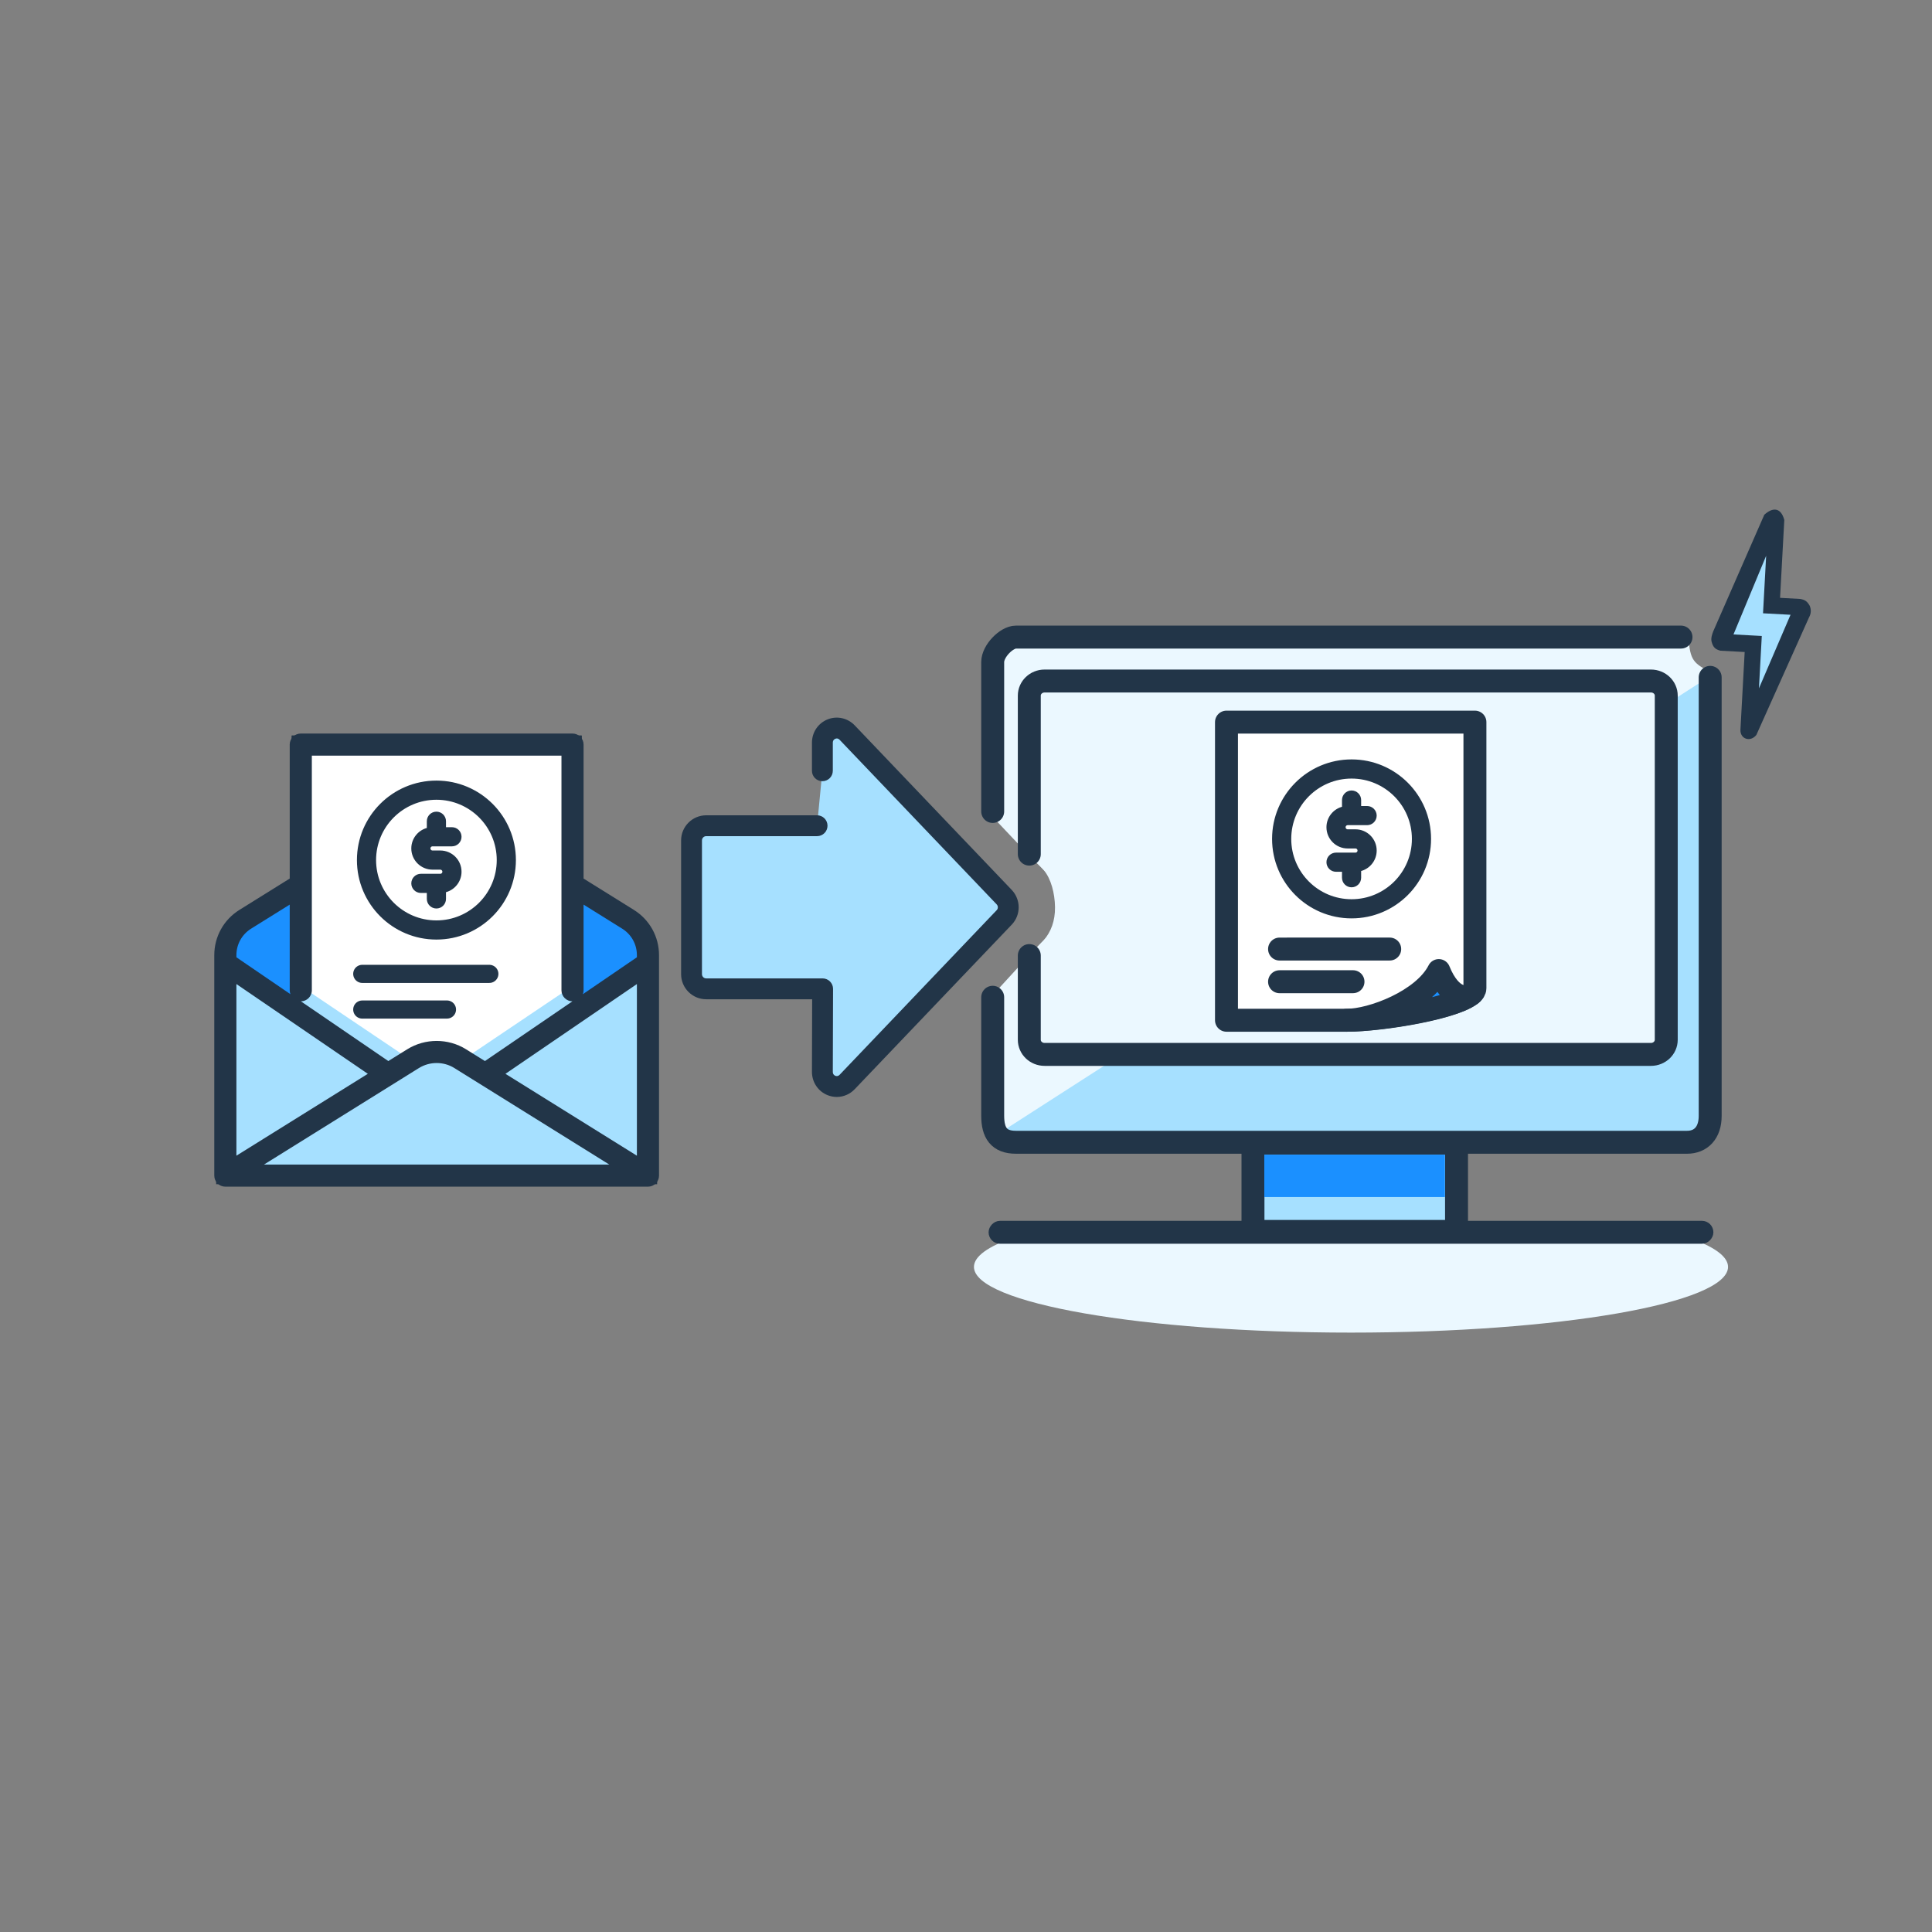 <svg width="160" height="160" viewBox="0 0 160 160" fill="none" xmlns="http://www.w3.org/2000/svg">
<rect x="0" y="0" width="160" height="160" fill="#808080" stroke="none"/>
<path fill-rule="evenodd" clip-rule="evenodd" d="M139.794 102.479H83.972C81.856 103.212 80.658 104.041 80.658 104.919C80.658 107.925 94.638 110.361 111.884 110.361C129.128 110.361 143.109 107.925 143.109 104.919C143.109 104.041 141.91 103.212 139.794 102.479Z" fill="#EBF8FF"/>
<path fill-rule="evenodd" clip-rule="evenodd" d="M103.766 101.981H120.624V94.682H103.766V101.981Z" fill="#A6E0FF"/>
<path d="M103.766 101.981H102.816V102.931H103.766V101.981ZM120.624 101.981V102.931H121.574V101.981H120.624ZM120.624 94.682H121.574V93.732H120.624V94.682ZM103.766 94.682V93.732H102.816V94.682H103.766ZM103.766 102.931H120.624V101.031H103.766V102.931ZM121.574 101.981V94.682H119.674V101.981H121.574ZM120.624 93.732H103.766V95.632H120.624V93.732ZM102.816 94.682V101.981H104.716V94.682H102.816Z" fill="#223548"/>
<path fill-rule="evenodd" clip-rule="evenodd" d="M85.417 95.203H138.421C140.528 95.203 142.235 93.597 142.235 91.616V57.611C141.103 57.206 143.223 58.154 142.235 57.611C142.329 57.133 138.606 55.489 138.606 55.489C138.606 55.489 137.491 55.117 137.09 54.58C136.785 53.869 136.73 53.472 136.787 52.761H85.417C83.311 52.761 81.603 54.367 81.603 56.348V64.828L90.676 74.842L81.603 85.112V91.616C81.603 93.597 83.311 95.203 85.417 95.203Z" fill="#A6E0FF"/>
<path fill-rule="evenodd" clip-rule="evenodd" d="M139.819 52.761H85.417C83.312 52.761 81.603 54.369 81.603 56.352L81.603 67.009L85.491 71.123L89.379 74.871L85.491 78.832L81.603 83.074L81.603 91.666C81.603 92.558 81.961 93.362 82.531 93.99L141.941 55.792C140.164 54.932 139.995 54.704 139.819 52.761Z" fill="#EBF8FF"/>
<path fill-rule="evenodd" clip-rule="evenodd" d="M85.915 56.325H136.711C137.418 56.325 137.991 56.856 137.991 57.512V85.453C137.991 86.109 137.418 86.64 136.711 86.64H85.915C85.208 86.64 84.635 86.109 84.635 85.453L84.644 79.742L86.455 77.849C87.031 77.166 87.387 76.275 87.372 75.12C87.356 73.965 87.031 72.769 86.462 72.089L84.635 70.025V57.512C84.635 56.856 85.208 56.325 85.915 56.325Z" fill="#EBF8FF"/>
<path d="M85.242 79.136V86.11C85.242 86.779 85.808 87.321 86.507 87.321H136.726C137.425 87.321 137.992 86.779 137.992 86.11V57.61C137.992 56.941 137.425 56.399 136.726 56.399H86.507C85.808 56.399 85.242 56.941 85.242 57.61V70.735" stroke="#223548" stroke-width="1.9" stroke-linecap="round"/>
<path d="M139.213 52.761H84.136C83.349 52.761 82.211 53.921 82.211 54.827V67.201M141.63 56.096V92.414C141.63 93.822 140.855 94.597 139.717 94.597H84.131C82.728 94.597 82.211 93.822 82.211 92.394V82.589" stroke="#223548" stroke-width="1.9" stroke-linecap="round"/>
<path fill-rule="evenodd" clip-rule="evenodd" d="M122.147 81.838V59.803H101.572V84.493H111.537C114.439 84.493 122.147 83.237 122.147 81.838Z" fill="white"/>
<path fill-rule="evenodd" clip-rule="evenodd" d="M122.147 81.838V59.803H101.572V84.493H111.537C114.439 84.493 122.147 83.237 122.147 81.838Z" stroke="#223548" stroke-width="1.9" stroke-linecap="round" stroke-linejoin="round"/>
<path fill-rule="evenodd" clip-rule="evenodd" d="M122.003 82.167C121.563 82.811 120.146 82.832 119.155 80.378C117.887 82.873 113.635 84.493 111.537 84.493C114.477 84.493 120.949 83.428 122.003 82.167Z" fill="#1B90FF"/>
<path fill-rule="evenodd" clip-rule="evenodd" d="M122.003 82.167C121.563 82.811 120.146 82.832 119.155 80.378C117.887 82.873 113.635 84.493 111.537 84.493C114.477 84.493 120.949 83.428 122.003 82.167Z" stroke="#223548" stroke-width="1.9" stroke-linecap="round" stroke-linejoin="round"/>
<path d="M111.288 68.509C111.288 68.331 111.432 68.187 111.609 68.187H113.217C113.573 68.187 113.861 67.899 113.861 67.544C113.861 67.189 113.573 66.901 113.217 66.901H112.574V66.257C112.574 65.902 112.286 65.614 111.931 65.614C111.576 65.614 111.288 65.902 111.288 66.257V66.901C111.288 66.911 111.288 66.922 111.288 66.933C110.554 67.081 110.001 67.731 110.001 68.509C110.001 69.397 110.721 70.117 111.609 70.117H112.252C112.43 70.117 112.574 70.261 112.574 70.439C112.574 70.616 112.43 70.76 112.252 70.76H110.644C110.289 70.76 110.001 71.048 110.001 71.404C110.001 71.759 110.289 72.047 110.644 72.047H111.288V72.69C111.288 73.045 111.576 73.333 111.931 73.333C112.286 73.333 112.574 73.045 112.574 72.69V72.047C112.574 72.036 112.574 72.025 112.573 72.015C113.308 71.866 113.861 71.217 113.861 70.439C113.861 69.55 113.141 68.831 112.252 68.831H111.609C111.432 68.831 111.288 68.686 111.288 68.509Z" fill="#223548"/>
<path d="M111.931 63.041C108.378 63.041 105.498 65.921 105.498 69.474C105.498 73.026 108.378 75.906 111.931 75.906C115.484 75.906 118.364 73.026 118.364 69.474C118.364 65.921 115.484 63.041 111.931 63.041ZM106.785 69.474C106.785 66.632 109.089 64.328 111.931 64.328C114.773 64.328 117.077 66.632 117.077 69.474C117.077 72.316 114.773 74.62 111.931 74.62C109.089 74.62 106.785 72.316 106.785 69.474Z" fill="#223548"/>
<path d="M111.288 68.509C111.288 68.331 111.432 68.187 111.609 68.187H113.217C113.573 68.187 113.861 67.899 113.861 67.544C113.861 67.189 113.573 66.901 113.217 66.901H112.574V66.257C112.574 65.902 112.286 65.614 111.931 65.614C111.576 65.614 111.288 65.902 111.288 66.257V66.901C111.288 66.911 111.288 66.922 111.288 66.933C110.554 67.081 110.001 67.731 110.001 68.509C110.001 69.397 110.721 70.117 111.609 70.117H112.252C112.43 70.117 112.574 70.261 112.574 70.439C112.574 70.616 112.43 70.76 112.252 70.76H110.644C110.289 70.76 110.001 71.048 110.001 71.404C110.001 71.759 110.289 72.047 110.644 72.047H111.288V72.69C111.288 73.045 111.576 73.333 111.931 73.333C112.286 73.333 112.574 73.045 112.574 72.69V72.047C112.574 72.036 112.574 72.025 112.573 72.015C113.308 71.866 113.861 71.217 113.861 70.439C113.861 69.55 113.141 68.831 112.252 68.831H111.609C111.432 68.831 111.288 68.686 111.288 68.509Z" stroke="#223548" stroke-width="0.3" stroke-linecap="round" stroke-linejoin="round"/>
<path d="M111.931 63.041C108.378 63.041 105.498 65.921 105.498 69.474C105.498 73.026 108.378 75.906 111.931 75.906C115.484 75.906 118.364 73.026 118.364 69.474C118.364 65.921 115.484 63.041 111.931 63.041ZM106.785 69.474C106.785 66.632 109.089 64.328 111.931 64.328C114.773 64.328 117.077 66.632 117.077 69.474C117.077 72.316 114.773 74.62 111.931 74.62C109.089 74.62 106.785 72.316 106.785 69.474Z" stroke="#223548" stroke-width="0.3" stroke-linecap="round" stroke-linejoin="round"/>
<path fill-rule="evenodd" clip-rule="evenodd" d="M104.703 99.132H119.663V95.623H104.703V99.132Z" fill="#1B90FF"/>
<path d="M105.967 81.302L112.049 81.301" stroke="#223548" stroke-width="1.9" stroke-linecap="round" stroke-linejoin="round"/>
<path d="M105.967 78.597L115.09 78.596" stroke="#223548" stroke-width="1.9" stroke-linecap="round" stroke-linejoin="round"/>
<rect x="0.475" y="-0.475" width="59.075" height="0.95" rx="0.475" transform="matrix(1 0 0 -1 81.871 102.053)" stroke="#223548" stroke-width="0.95"/>
<path fill-rule="evenodd" clip-rule="evenodd" d="M52.026 76.176L47.422 73.318V61.665H24.91L24.874 73.318L20.291 76.175C19.27 76.811 18.65 77.927 18.65 79.129V97.322H53.672V79.133C53.672 77.93 53.05 76.811 52.026 76.176Z" fill="#A6E0FF" stroke="#223548" stroke-width="1.5"/>
<path fill-rule="evenodd" clip-rule="evenodd" d="M47.422 84.028L40.16 88.972L38.057 87.666C36.799 86.885 35.198 86.917 33.972 87.747L32.164 88.972L24.91 84.028V61.664H47.422V84.028Z" fill="white" stroke="#223548" stroke-width="1.5"/>
<path fill-rule="evenodd" clip-rule="evenodd" d="M24.847 73.351L20.296 76.175C19.273 76.811 18.65 77.929 18.65 79.133V79.682L24.901 84.028L24.847 73.351ZM47.475 73.351L52.026 76.175C53.05 76.811 53.672 77.929 53.672 79.133V79.682L47.422 84.028L47.475 73.351Z" fill="#1B90FF"/>
<path fill-rule="evenodd" clip-rule="evenodd" d="M47.42 81.652L38.287 87.797L40.158 88.972L47.42 84.028V81.652ZM24.9 81.652L34.034 87.797L32.163 88.972L24.9 84.028V81.652Z" fill="#A6E0FF"/>
<path fill-rule="evenodd" clip-rule="evenodd" d="M53.245 79.542L40.174 88.469L38.332 87.321C37.013 86.5 35.309 86.5 33.99 87.321L32.148 88.469L19.078 79.542V79.103C19.078 78.03 19.622 77.05 20.535 76.481L24.493 74.015V82.011C24.493 82.241 24.68 82.426 24.909 82.426C25.139 82.426 25.325 82.241 25.325 82.011V62.08H46.998V82.011C46.998 82.241 47.183 82.426 47.413 82.426C47.643 82.426 47.829 82.241 47.829 82.011V74.015L51.788 76.481C52.7 77.05 53.245 78.03 53.245 79.103V79.542ZM53.245 96.61L40.945 88.948L53.245 80.548V96.61ZM20.113 96.945L34.431 88.026C35.482 87.371 36.841 87.371 37.892 88.026L52.21 96.945H20.113ZM19.078 80.548L31.378 88.948L19.078 96.61V80.548ZM52.228 75.776L47.829 73.036V61.664C47.829 61.435 47.643 61.249 47.413 61.249H24.909C24.68 61.249 24.493 61.435 24.493 61.664V73.036L20.094 75.776C18.937 76.497 18.246 77.741 18.246 79.103V97.36C18.246 97.59 18.432 97.775 18.662 97.775H53.661C53.89 97.775 54.077 97.59 54.077 97.36V79.103C54.077 77.741 53.385 76.497 52.228 75.776Z" fill="#223548"/>
<path d="M53.245 79.542L53.527 79.955L53.745 79.806V79.542H53.245ZM40.174 88.469L39.91 88.893L40.187 89.066L40.456 88.882L40.174 88.469ZM38.332 87.321L38.596 86.897L38.596 86.897L38.332 87.321ZM33.99 87.321L34.255 87.746L34.255 87.746L33.99 87.321ZM32.148 88.469L31.866 88.882L32.136 89.066L32.413 88.893L32.148 88.469ZM19.078 79.542H18.578V79.806L18.796 79.955L19.078 79.542ZM20.535 76.481L20.27 76.057L20.27 76.057L20.535 76.481ZM24.493 74.015H24.993V73.115L24.229 73.591L24.493 74.015ZM25.325 62.08V61.58H24.825V62.08H25.325ZM46.998 62.08H47.498V61.58H46.998V62.08ZM47.829 74.015L48.094 73.591L47.329 73.115V74.015H47.829ZM51.788 76.481L52.053 76.057L52.052 76.057L51.788 76.481ZM53.245 96.61L52.98 97.035L53.745 97.511V96.61H53.245ZM40.945 88.948L40.663 88.535L40.03 88.968L40.681 89.373L40.945 88.948ZM53.245 80.548H53.745V79.601L52.963 80.135L53.245 80.548ZM20.113 96.945L19.849 96.52L18.364 97.445H20.113V96.945ZM34.431 88.026L34.166 87.602L34.166 87.602L34.431 88.026ZM37.892 88.026L37.627 88.45L37.627 88.45L37.892 88.026ZM52.21 96.945V97.445H53.959L52.474 96.52L52.21 96.945ZM19.078 80.548L19.36 80.135L18.578 79.601V80.548H19.078ZM31.378 88.948L31.642 89.373L32.292 88.968L31.66 88.535L31.378 88.948ZM19.078 96.61H18.578V97.511L19.342 97.035L19.078 96.61ZM47.829 73.036H47.329V73.314L47.565 73.461L47.829 73.036ZM24.493 73.036L24.758 73.461L24.993 73.314V73.036H24.493ZM20.094 75.776L19.83 75.352L19.83 75.352L20.094 75.776ZM52.963 79.129L39.892 88.056L40.456 88.882L53.527 79.955L52.963 79.129ZM40.439 88.044L38.596 86.897L38.068 87.746L39.91 88.893L40.439 88.044ZM38.596 86.897C37.116 85.975 35.207 85.975 33.726 86.897L34.255 87.746C35.412 87.025 36.911 87.025 38.068 87.746L38.596 86.897ZM33.726 86.897L31.884 88.044L32.413 88.893L34.255 87.746L33.726 86.897ZM32.43 88.056L19.36 79.129L18.796 79.955L31.866 88.882L32.43 88.056ZM19.578 79.542V79.103H18.578V79.542H19.578ZM19.578 79.103C19.578 78.203 20.033 77.383 20.799 76.906L20.27 76.057C19.211 76.717 18.578 77.857 18.578 79.103H19.578ZM20.799 76.906L24.758 74.44L24.229 73.591L20.27 76.057L20.799 76.906ZM23.993 74.015V82.011H24.993V74.015H23.993ZM23.993 82.011C23.993 82.518 24.404 82.926 24.909 82.926V81.926C24.955 81.926 24.993 81.964 24.993 82.011H23.993ZM24.909 82.926C25.415 82.926 25.825 82.517 25.825 82.011H24.825C24.825 81.964 24.864 81.926 24.909 81.926V82.926ZM25.825 82.011V62.08H24.825V82.011H25.825ZM25.325 62.58H46.998V61.58H25.325V62.58ZM46.498 62.08V82.011H47.498V62.08H46.498ZM46.498 82.011C46.498 82.517 46.908 82.926 47.413 82.926V81.926C47.459 81.926 47.498 81.964 47.498 82.011H46.498ZM47.413 82.926C47.918 82.926 48.329 82.518 48.329 82.011H47.329C47.329 81.964 47.368 81.926 47.413 81.926V82.926ZM48.329 82.011V74.015H47.329V82.011H48.329ZM47.565 74.44L51.524 76.906L52.052 76.057L48.094 73.591L47.565 74.44ZM51.524 76.906C52.289 77.383 52.745 78.203 52.745 79.103H53.745C53.745 77.857 53.111 76.717 52.053 76.057L51.524 76.906ZM52.745 79.103V79.542H53.745V79.103H52.745ZM53.509 96.186L41.209 88.524L40.681 89.373L52.98 97.035L53.509 96.186ZM41.227 89.361L53.527 80.961L52.963 80.135L40.663 88.535L41.227 89.361ZM52.745 80.548V96.61H53.745V80.548H52.745ZM20.377 97.369L34.695 88.45L34.166 87.602L19.849 96.52L20.377 97.369ZM34.695 88.451C35.585 87.897 36.738 87.896 37.627 88.45L38.156 87.602C36.943 86.846 35.38 86.846 34.166 87.602L34.695 88.451ZM37.627 88.45L51.946 97.369L52.474 96.52L38.156 87.602L37.627 88.45ZM52.21 96.445H20.113V97.445H52.21V96.445ZM18.796 80.961L31.096 89.361L31.66 88.535L19.36 80.135L18.796 80.961ZM31.113 88.524L18.813 96.186L19.342 97.035L31.642 89.373L31.113 88.524ZM19.578 96.61V80.548H18.578V96.61H19.578ZM52.492 75.352L48.094 72.612L47.565 73.461L51.964 76.201L52.492 75.352ZM48.329 73.036V61.664H47.329V73.036H48.329ZM48.329 61.664C48.329 61.158 47.918 60.749 47.413 60.749V61.749C47.368 61.749 47.329 61.712 47.329 61.664H48.329ZM47.413 60.749H24.909V61.749H47.413V60.749ZM24.909 60.749C24.404 60.749 23.993 61.158 23.993 61.664H24.993C24.993 61.712 24.955 61.749 24.909 61.749V60.749ZM23.993 61.664V73.036H24.993V61.664H23.993ZM24.229 72.612L19.83 75.352L20.358 76.201L24.758 73.461L24.229 72.612ZM19.83 75.352C18.526 76.164 17.746 77.568 17.746 79.103H18.746C18.746 77.914 19.348 76.831 20.359 76.201L19.83 75.352ZM17.746 79.103V97.36H18.746V79.103H17.746ZM17.746 97.36C17.746 97.867 18.157 98.275 18.662 98.275V97.275C18.708 97.275 18.746 97.312 18.746 97.36H17.746ZM18.662 98.275H53.661V97.275H18.662V98.275ZM53.661 98.275C54.165 98.275 54.577 97.867 54.577 97.36H53.577C53.577 97.312 53.615 97.275 53.661 97.275V98.275ZM54.577 97.36V79.103H53.577V97.36H54.577ZM54.577 79.103C54.577 77.568 53.796 76.164 52.492 75.352L51.964 76.201C52.975 76.831 53.577 77.914 53.577 79.103H54.577Z" fill="#223548"/>
<path d="M35.498 70.263C35.498 70.085 35.642 69.941 35.82 69.941H37.428C37.784 69.941 38.072 69.653 38.072 69.298C38.072 68.943 37.784 68.655 37.428 68.655H36.785V68.011C36.785 67.656 36.497 67.368 36.142 67.368C35.786 67.368 35.498 67.656 35.498 68.011V68.655C35.498 68.665 35.499 68.676 35.499 68.687C34.765 68.835 34.212 69.485 34.212 70.263C34.212 71.151 34.932 71.871 35.82 71.871H36.463C36.641 71.871 36.785 72.015 36.785 72.193C36.785 72.371 36.641 72.514 36.463 72.514H34.855C34.5 72.514 34.212 72.802 34.212 73.158C34.212 73.513 34.5 73.801 34.855 73.801H35.498V74.444C35.498 74.8 35.786 75.088 36.142 75.088C36.497 75.088 36.785 74.8 36.785 74.444V73.801C36.785 73.79 36.785 73.78 36.784 73.769C37.519 73.62 38.072 72.971 38.072 72.193C38.072 71.305 37.352 70.585 36.463 70.585H35.82C35.642 70.585 35.498 70.441 35.498 70.263Z" fill="#223548"/>
<path d="M36.142 64.795C32.589 64.795 29.709 67.675 29.709 71.228C29.709 74.781 32.589 77.661 36.142 77.661C39.694 77.661 42.575 74.781 42.575 71.228C42.575 67.675 39.694 64.795 36.142 64.795ZM30.995 71.228C30.995 68.386 33.3 66.082 36.142 66.082C38.984 66.082 41.288 68.386 41.288 71.228C41.288 74.07 38.984 76.374 36.142 76.374C33.3 76.374 30.995 74.07 30.995 71.228Z" fill="#223548"/>
<path d="M35.498 70.263C35.498 70.085 35.642 69.941 35.82 69.941H37.428C37.784 69.941 38.072 69.653 38.072 69.298C38.072 68.943 37.784 68.655 37.428 68.655H36.785V68.011C36.785 67.656 36.497 67.368 36.142 67.368C35.786 67.368 35.498 67.656 35.498 68.011V68.655C35.498 68.665 35.499 68.676 35.499 68.687C34.765 68.835 34.212 69.485 34.212 70.263C34.212 71.151 34.932 71.871 35.82 71.871H36.463C36.641 71.871 36.785 72.015 36.785 72.193C36.785 72.371 36.641 72.514 36.463 72.514H34.855C34.5 72.514 34.212 72.802 34.212 73.158C34.212 73.513 34.5 73.801 34.855 73.801H35.498V74.444C35.498 74.8 35.786 75.088 36.142 75.088C36.497 75.088 36.785 74.8 36.785 74.444V73.801C36.785 73.79 36.785 73.78 36.784 73.769C37.519 73.62 38.072 72.971 38.072 72.193C38.072 71.305 37.352 70.585 36.463 70.585H35.82C35.642 70.585 35.498 70.441 35.498 70.263Z" stroke="#223548" stroke-width="0.3" stroke-linecap="round" stroke-linejoin="round"/>
<path d="M36.142 64.795C32.589 64.795 29.709 67.675 29.709 71.228C29.709 74.781 32.589 77.661 36.142 77.661C39.694 77.661 42.575 74.781 42.575 71.228C42.575 67.675 39.694 64.795 36.142 64.795ZM30.995 71.228C30.995 68.386 33.3 66.082 36.142 66.082C38.984 66.082 41.288 68.386 41.288 71.228C41.288 74.07 38.984 76.374 36.142 76.374C33.3 76.374 30.995 74.07 30.995 71.228Z" stroke="#223548" stroke-width="0.3" stroke-linecap="round" stroke-linejoin="round"/>
<path fill-rule="evenodd" clip-rule="evenodd" d="M67.667 68.383H58.485C57.814 68.383 57.27 68.926 57.27 69.597V80.677C57.27 81.348 57.814 81.891 58.485 81.891H68.126L68.106 88.763C68.106 89.866 69.416 90.398 70.169 89.594L83.173 75.967C83.609 75.499 83.609 74.775 83.173 74.307L70.169 60.68C69.416 59.876 68.106 60.409 68.106 61.51V63.831" fill="#A6E0FF"/>
<path fill-rule="evenodd" clip-rule="evenodd" d="M83.799 73.711L70.801 60.09C70.218 59.467 69.333 59.263 68.547 59.573C67.754 59.886 67.242 60.646 67.242 61.51V63.831C67.242 64.309 67.629 64.695 68.106 64.695C68.584 64.695 68.97 64.309 68.97 63.831V61.51C68.97 61.296 69.103 61.211 69.182 61.18C69.272 61.144 69.409 61.131 69.544 61.277L82.542 74.898C82.668 75.032 82.668 75.242 82.548 75.37L69.539 89.004C69.408 89.142 69.272 89.129 69.182 89.094C69.103 89.062 68.97 88.978 68.97 88.766L68.99 81.894C68.99 81.665 68.9 81.444 68.737 81.281C68.576 81.119 68.355 81.027 68.126 81.027H58.485C58.291 81.027 58.134 80.87 58.134 80.677V69.597C58.134 69.404 58.291 69.247 58.485 69.247H67.667C68.144 69.247 68.531 68.859 68.531 68.383C68.531 67.906 68.144 67.519 67.667 67.519H58.485C57.339 67.519 56.406 68.452 56.406 69.597V80.677C56.406 81.823 57.339 82.755 58.485 82.755H67.259L67.242 88.763C67.242 89.627 67.754 90.388 68.547 90.701C68.792 90.797 69.046 90.845 69.298 90.845C69.854 90.845 70.397 90.615 70.795 90.19L83.805 76.557C84.549 75.761 84.549 74.514 83.799 73.711Z" fill="#223548"/>
<path d="M144.956 46.308C145.334 45.875 145.739 45.847 145.983 46.441L146.244 50.291L147.257 50.222C147.496 50.236 147.611 50.291 147.769 50.5C147.871 50.68 147.888 50.872 147.805 51.073L145.861 56.626C145.611 57.035 145.078 56.931 145.037 56.479L144.775 52.63L143.56 52.712C143.286 52.674 143.194 52.594 143.127 52.334C143.151 52.091 143.187 51.954 143.288 51.713L144.956 46.308Z" fill="#EBF8FF"/>
<path d="M146.111 42.63C146.818 41.987 147.488 42.023 147.768 43.06L147.417 49.511L149.092 49.602C149.48 49.675 149.657 49.79 149.874 50.168C150.005 50.489 149.995 50.812 149.817 51.128L145.456 60.861C144.963 61.49 144.112 61.208 144.135 60.448L144.486 53.997L142.476 53.888C142.035 53.77 141.877 53.595 141.754 53.168C141.667 52.862 141.789 52.532 141.892 52.264L146.111 42.63Z" fill="#223548"/>
<path d="M146.265 46.028L143.56 52.541L145.904 52.669L145.668 57.006L148.284 50.913L146.006 50.79L146.265 46.028Z" fill="#A6E0FF"/>
<path d="M30 83.606L37.017 83.605" stroke="#223548" stroke-width="1.5" stroke-linecap="round" stroke-linejoin="round"/>
<path d="M30 80.652L40.526 80.652" stroke="#223548" stroke-width="1.5" stroke-linecap="round" stroke-linejoin="round"/>
</svg>
